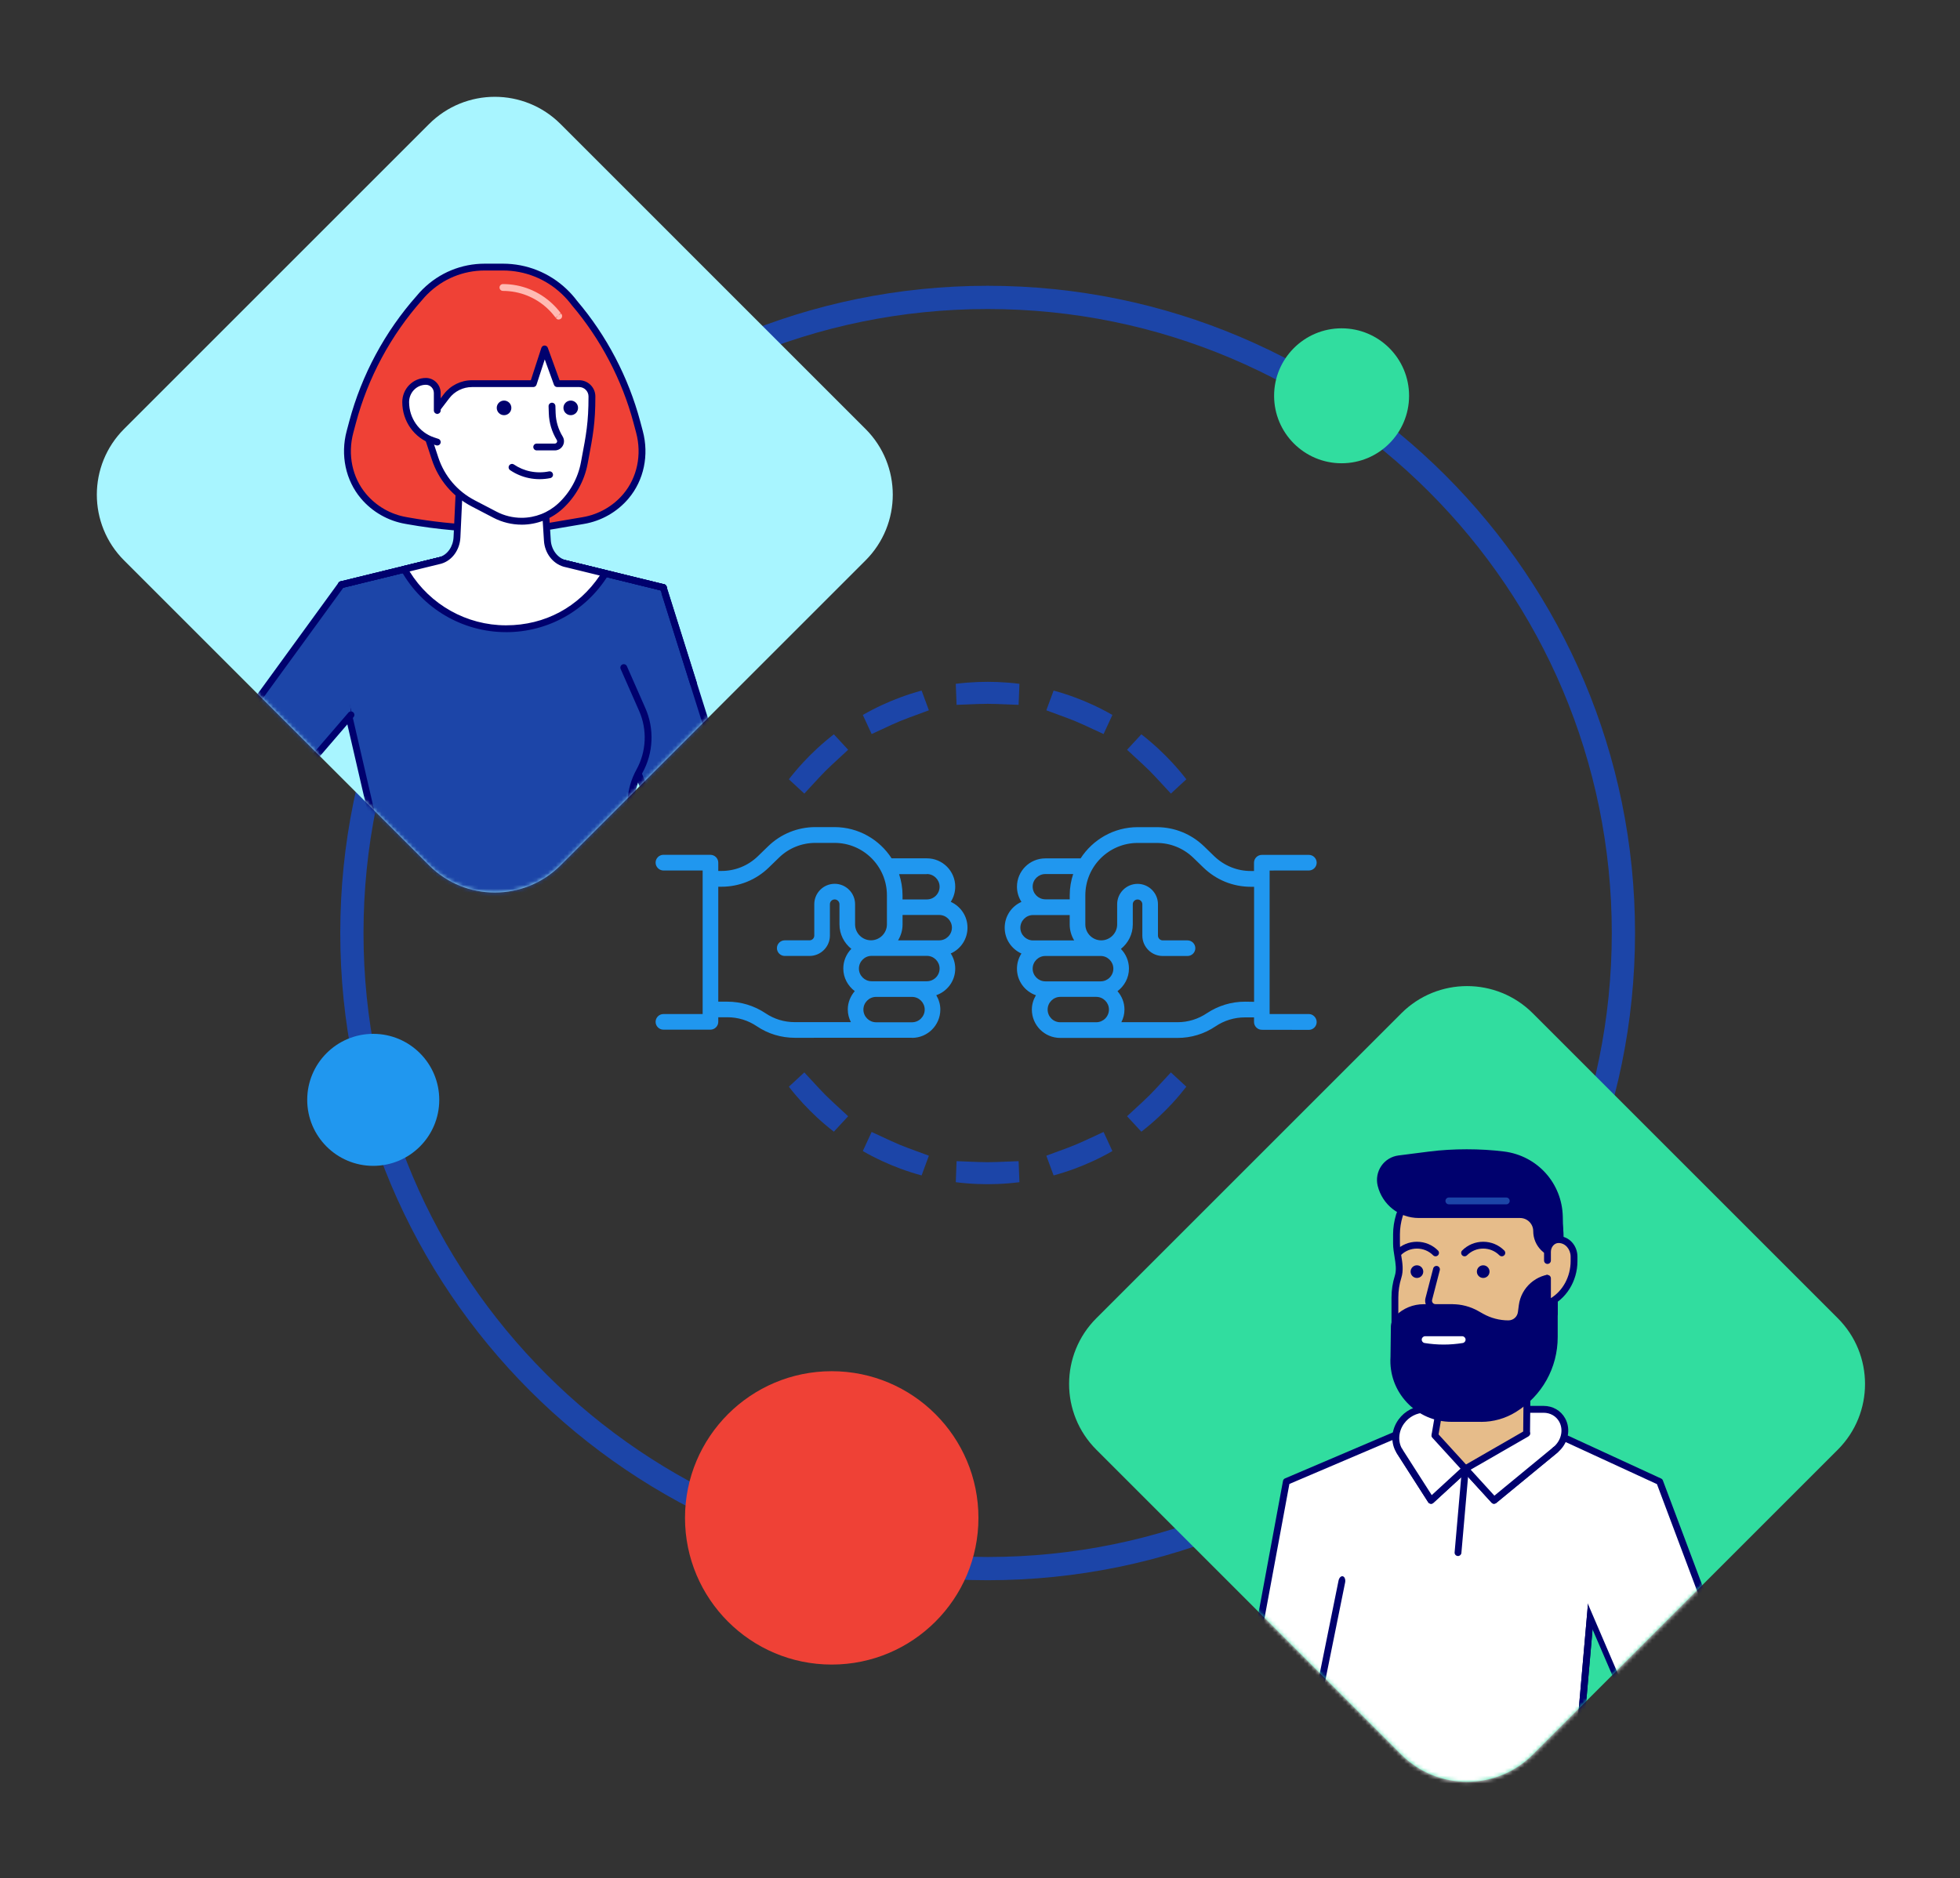 <svg cache-id="fc063dfd4d614ab39d04208d474cb9fa" id="eIHp0AMxYVb1" xmlns="http://www.w3.org/2000/svg" xmlns:xlink="http://www.w3.org/1999/xlink" viewBox="0 0 506 485" shape-rendering="geometricPrecision" text-rendering="geometricPrecision">
<rect x="0" y="0" width="506" height="485" fill="#333333" stroke="none"/>
<style><![CDATA[
#eIHp0AMxYVb3_to {animation: eIHp0AMxYVb3_to__to 4000ms linear infinite normal forwards}@keyframes eIHp0AMxYVb3_to__to { 0% {transform: translate(346.35px,102.204px)} 0.1% {transform: translate(346.35px,102.204px)} 25% {transform: translate(357.093px,91.461px)} 50% {transform: translate(346.776px,101.778px)} 75% {transform: translate(339.177px,109.377px)} 100% {transform: translate(346.603px,101.951px)}} #eIHp0AMxYVb5_to {animation: eIHp0AMxYVb5_to__to 4000ms linear infinite normal forwards}@keyframes eIHp0AMxYVb5_to__to { 0% {transform: translate(214.72px,391.958px)} 10% {transform: translate(214.72px,391.958px)} 30% {transform: translate(214.72px,412.233px)} 50% {transform: translate(214.72px,393.821px)} 70% {transform: translate(214.72px,377.26px)} 100% {transform: translate(214.72px,395.253px)}} #eIHp0AMxYVb7_to {animation: eIHp0AMxYVb7_to__to 4000ms linear infinite normal forwards}@keyframes eIHp0AMxYVb7_to__to { 0% {transform: translate(96.357px,284.012px)} 25% {transform: translate(79.441px,284.012px)} 50% {transform: translate(96.357px,284.012px)} 75% {transform: translate(111.916px,284.012px)} 100% {transform: translate(96.357px,284.012px)}} #eIHp0AMxYVb9_to {animation: eIHp0AMxYVb9_to__to 4000ms linear infinite normal forwards}@keyframes eIHp0AMxYVb9_to__to { 0% {transform: translate(299.647px,240.807px)} 50% {transform: translate(295.92px,240.807px)} 100% {transform: translate(299.712px,240.807px)}} #eIHp0AMxYVb11_to {animation: eIHp0AMxYVb11_to__to 4000ms linear infinite normal forwards}@keyframes eIHp0AMxYVb11_to__to { 0% {transform: translate(209.51px,240.794px)} 50% {transform: translate(215.388px,240.794px)} 100% {transform: translate(210.596px,240.794px)}} #eIHp0AMxYVb13_ts {animation: eIHp0AMxYVb13_ts__ts 4000ms linear infinite normal forwards}@keyframes eIHp0AMxYVb13_ts__ts { 0% {transform: translate(254.599px,243.51px) scale(0,0)} 50% {transform: translate(254.599px,243.51px) scale(1,1)} 100% {transform: translate(254.599px,243.51px) scale(0,0)}} #eIHp0AMxYVb13 {animation: eIHp0AMxYVb13_c_o 4000ms linear infinite normal forwards}@keyframes eIHp0AMxYVb13_c_o { 0% {opacity: 0} 40% {opacity: 0} 42% {opacity: 1} 58% {opacity: 0} 100% {opacity: 0}}
]]></style>
<path d="M254.974,79.797c-88.99,0-161.131,72.14-161.131,161.13s72.141,161.13,161.131,161.13c88.989,0,161.129-72.14,161.129-161.13s-72.14-161.13-161.129-161.13ZM87.844,240.927c0-92.303,74.826-167.13,167.131-167.13c92.303,0,167.129,74.827,167.129,167.13s-74.826,167.13-167.129,167.13c-92.304,0-167.131-74.827-167.131-167.13Z" clip-rule="evenodd" fill="#1c45a8" fill-rule="evenodd"/><g id="eIHp0AMxYVb3_to" transform="translate(346.35,102.204)"><g transform="scale(0.8,0.8) translate(-346.35,-102.204)"><path d="M346.35,80.425c12.028,0,21.779,9.751,21.779,21.779c0,12.028-9.751,21.779-21.779,21.779s-21.779-9.751-21.779-21.779c0-12.028,9.751-21.779,21.779-21.779Z" fill="#31dd9f"/></g></g><g id="eIHp0AMxYVb5_to" transform="translate(214.72,391.958)"><g transform="translate(-214.72,-391.958)"><path d="M214.721,429.835c20.918,0,37.875-16.958,37.875-37.876c0-20.919-16.957-37.877-37.875-37.877-20.919,0-37.877,16.958-37.877,37.877c0,20.918,16.958,37.876,37.877,37.876Z" fill="#ef4136"/></g></g><g id="eIHp0AMxYVb7_to" transform="translate(96.357,284.012)"><g transform="translate(-96.357,-284.012)"><path d="M96.357,301.056c9.414,0,17.044-7.631,17.044-17.044c0-9.414-7.63-17.045-17.044-17.045-9.413,0-17.044,7.631-17.044,17.045c0,9.413,7.631,17.044,17.044,17.044Z" fill="#2097ef"/></g></g><g id="eIHp0AMxYVb9_to" transform="translate(299.647,240.807)"><g transform="translate(-299.646,-240.807)"><path d="M337.901,261.853h-10.131v-37.06l10.131-.007c1.102,0,2.017-.914,2.017-2.016s-.915-2.017-2.017-2.017h-12.147c-1.102,0-2.017.915-2.017,2.017v2.148h-.776-.056c-3.548,0-6.881-1.372-9.431-3.818l-2.606-2.529c-3.306-3.202-7.635-4.976-12.23-4.976h-4.921c-6.181,0-11.613,3.222-14.752,8.066h-9.112c-4.033,0-7.311,3.278-7.311,7.311c0,1.448.429,2.772,1.157,3.922-2.551,1.129-4.324,3.68-4.324,6.666c0,2.987,1.773,5.509,4.324,6.666-.728,1.13-1.157,2.474-1.157,3.922c0,3.174,2.044,5.863,4.893,6.854-.645,1.102-1.047,2.335-1.047,3.707c0,4.033,3.277,7.311,7.31,7.311h30.289c3.52,0,6.908-1.019,9.812-2.987c2.231-1.504,4.865-2.314,7.554-2.314h.027h2.363v1.185c0,1.101.914,2.016,2.016,2.016l12.142.021c1.102,0,2.016-.915,2.016-2.017c0-1.101-.914-2.072-2.016-2.072v.001Zm-68.029-36.151h7.18c-.561,1.718-.888,3.548-.888,5.453v1.074h-6.292c-1.801,0-3.277-1.476-3.277-3.278c0-1.794,1.475-3.249,3.277-3.249Zm-3.174,10.588h9.46v2.446c0,1.504.43,2.904,1.157,4.109h-10.617c-1.801,0-3.277-1.476-3.277-3.277c0-1.795,1.475-3.278,3.277-3.278Zm3.174,10.568h14.275c1.802,0,3.279,1.476,3.279,3.277c0,1.802-1.477,3.278-3.279,3.278h-14.275c-1.801,0-3.277-1.476-3.277-3.278c0-1.801,1.475-3.277,3.277-3.277Zm.589,13.838c0-1.802,1.477-3.278,3.279-3.278h9.272c1.801,0,3.277,1.476,3.277,3.278s-1.475,3.278-3.277,3.278h-9.272c-1.822.007-3.279-1.476-3.279-3.278Zm50.94-2.037c-.028,0-.028,0,0,0-3.521,0-6.909,1.046-9.84,2.986-2.232,1.504-4.836,2.315-7.553,2.315h-14.517c.513-.998.803-2.1.803-3.278c0-1.829-.7-3.465-1.802-4.733c1.774-1.344,2.96-3.437,2.96-5.835c0-1.988-.805-3.762-2.073-5.079c1.857-1.504,3.064-3.763,3.064-6.32v-5.211c0-.7.561-1.233,1.234-1.233.672,0,1.232.561,1.232,1.233v8.094c0,2.903,2.364,5.266,5.268,5.266h6.396c1.101,0,2.016-.914,2.016-2.016s-.915-2.016-2.016-2.016h-6.396c-.673,0-1.234-.562-1.234-1.234v-8.094c0-2.903-2.363-5.266-5.266-5.266-2.904,0-5.268,2.363-5.268,5.266v5.211c0,2.259-1.856,4.11-4.108,4.11-2.259,0-4.11-1.858-4.11-4.11v-7.525c0-7.47,6.078-13.52,13.52-13.52h4.919c3.548,0,6.881,1.372,9.431,3.818l2.607,2.53c3.305,3.201,7.636,4.975,12.258,4.975h.056.776v29.7l-2.357-.034Z" fill="#2097ef"/></g></g><g id="eIHp0AMxYVb11_to" transform="translate(209.51,240.794)"><g transform="translate(-209.51,-240.794)"><path d="M235.448,268.006c4.032,0,7.31-3.278,7.31-7.311c0-1.372-.402-2.605-1.046-3.707c2.848-.998,4.892-3.679,4.892-6.853c0-1.449-.43-2.793-1.157-3.922c2.55-1.13,4.324-3.68,4.324-6.667c0-2.986-1.774-5.509-4.324-6.666.728-1.129,1.157-2.474,1.157-3.922c0-4.033-3.278-7.31-7.311-7.31h-9.112c-3.118-4.837-8.572-8.067-14.753-8.067h-4.92c-4.594,0-8.953,1.774-12.23,4.976l-2.606,2.529c-2.55,2.474-5.883,3.818-9.41,3.818h-.028-.804v-2.148c0-1.102-.915-2.016-2.016-2.016l-12.148-.007c-1.102,0-2.016.915-2.016,2.016c0,1.095.914,2.038,2.016,2.038h10.131v37.067h-10.131c-1.102,0-2.016.914-2.016,2.016s.914,2.017,2.016,2.017h12.148c1.101,0,2.016-.915,2.016-2.017v-1.185h2.363.028c2.688,0,5.322.804,7.553,2.315c2.903,1.961,6.292,2.986,9.812,2.986l30.262-.007v.027Zm0-4.026h-9.272c-1.802,0-3.278-1.476-3.278-3.278c0-1.801,1.476-3.277,3.278-3.277h9.272c1.801,0,3.277,1.476,3.277,3.277.007,1.795-1.476,3.278-3.277,3.278Zm3.845-10.595h-14.274c-1.802,0-3.278-1.476-3.278-3.278s1.476-3.278,3.278-3.278h14.274c1.802,0,3.278,1.476,3.278,3.278s-1.476,3.278-3.278,3.278Zm3.174-10.561h-10.616c.728-1.213,1.157-2.606,1.157-4.109v-2.446h9.466c1.802,0,3.278,1.476,3.278,3.277-.007,1.802-1.483,3.278-3.285,3.278Zm-3.174-17.123c1.802,0,3.278,1.476,3.278,3.278s-1.476,3.278-3.278,3.278h-6.292v-1.074c0-1.906-.325-3.735-.887-5.454h7.179v-.028Zm-51.5,32.957h-2.362v-29.679h.776.055c4.594,0,8.953-1.773,12.231-4.975l2.605-2.529c2.53-2.474,5.883-3.818,9.431-3.818h4.92c7.47,0,13.52,6.077,13.52,13.519v7.526c0,2.259-1.857,4.109-4.109,4.109-2.259,0-4.11-1.857-4.11-4.109v-5.211c0-2.904-2.362-5.267-5.266-5.267s-5.267,2.363-5.267,5.267v8.093c0,.7-.561,1.234-1.233,1.234h-6.396c-1.102,0-2.017.915-2.017,2.016c0,1.102.915,2.017,2.017,2.017h6.396c2.903,0,5.266-2.363,5.266-5.267v-8.093c0-.7.562-1.234,1.234-1.234s1.233.561,1.233,1.234v5.211c0,2.55,1.213,4.836,3.063,6.319-1.289,1.317-2.072,3.119-2.072,5.08c0,2.39,1.185,4.49,2.959,5.834-1.101,1.289-1.801,2.932-1.801,4.733c0,1.185.298,2.287.803,3.278h-14.517c-2.716,0-5.322-.804-7.553-2.314-2.897-1.927-6.285-2.973-9.805-2.973l-.001-.001Z" fill="#2097ef"/></g></g><g id="eIHp0AMxYVb13_ts" transform="translate(254.599,243.51) scale(0,0)"><g id="eIHp0AMxYVb13" transform="translate(-254.599,-243.51)" opacity="0"><path d="M254.587,198.316c-1.102,0-2.016.915-2.016,2.016v8.544c0,1.102.915,2.017,2.016,2.017c1.102,0,2.017-.915,2.017-2.017v-8.544c0-1.129-.915-2.016-2.017-2.016Z" fill="#ef4136"/><path d="M236.765,214.383c.402.561,1.019.859,1.663.859.402,0,.776-.111,1.158-.346.914-.645,1.157-1.885.512-2.793l-5.322-7.685c-.644-.914-1.884-1.157-2.792-.512-.915.644-1.157,1.884-.513,2.792l5.294,7.685Z" fill="#ef4136"/><path d="M269.583,214.898c.347.242.756.346,1.158.346.644,0,1.261-.298,1.663-.859l5.322-7.685c.644-.915.402-2.176-.513-2.792-.915-.645-2.176-.402-2.793.512l-5.322,7.685c-.644.908-.429,2.176.486,2.793h-.001Z" fill="#ef4136"/><path d="M254.587,276.127c-1.102,0-2.016.915-2.016,2.017v8.544c0,1.102.915,2.016,2.016,2.016c1.102,0,2.017-.914,2.017-2.016v-8.544c0-1.13-.915-2.017-2.017-2.017Z" fill="#ef4136"/><path d="M277.731,280.294l-5.322-7.685c-.616-.915-1.885-1.157-2.792-.513-.915.644-1.158,1.885-.513,2.793l5.322,7.684c.402.562,1.018.86,1.663.86.402,0,.776-.111,1.157-.347.887-.617,1.102-1.878.485-2.792Z" fill="#ef4136"/><path d="M239.593,272.096c-.914-.644-2.176-.402-2.792.513l-5.322,7.685c-.645.914-.402,2.176.513,2.792.346.243.755.347,1.157.347.644,0,1.261-.298,1.663-.86l5.322-7.684c.589-.915.374-2.176-.541-2.793Z" fill="#ef4136"/></g></g><path d="M306.27,280.616l-3.99-3.689-3.858,4.171c-1.053,1.138-2.15,2.235-3.288,3.288l-4.17,3.858l3.688,3.989c.751-.582,1.489-1.179,2.213-1.792.723-.613,1.431-1.241,2.127-1.884c1.247-1.153,2.449-2.355,3.602-3.601.643-.696,1.271-1.405,1.884-2.128.613-.724,1.21-1.461,1.792-2.212Zm-19.092,16.62l-2.277-4.931-5.158,2.382c-1.402.648-2.832,1.242-4.29,1.78l-5.331,1.967l1.881,5.094c.918-.249,1.828-.518,2.73-.806.904-.289,1.799-.598,2.686-.925c1.599-.59,3.169-1.242,4.706-1.952.861-.397,1.712-.813,2.553-1.247.844-.436,1.678-.89,2.5-1.362Zm-23.997,8.038l-.211-5.43-5.677.219c-.773.03-1.55.045-2.331.045-.78,0-1.556-.015-2.329-.045l-5.679-.219-.209,5.43c.938.118,1.882.217,2.832.295.94.077,1.885.135,2.836.171.846.033,1.695.05,2.549.05s1.705-.017,2.551-.05c.95-.036,1.896-.094,2.836-.171.95-.078,1.895-.177,2.832-.295Zm-25.258-1.746l1.88-5.094-5.33-1.967c-1.458-.538-2.89-1.132-4.291-1.78l-5.157-2.382-2.278,4.931c.822.472,1.655.926,2.5,1.362.84.434,1.692.85,2.554,1.247c1.537.71,3.107,1.362,4.706,1.952.886.327,1.781.636,2.686.925.901.288,1.812.557,2.73.806Zm-22.65-11.295l3.689-3.989-4.17-3.858c-1.139-1.053-2.236-2.15-3.289-3.288l-3.858-4.171-3.989,3.689c.581.751,1.18,1.488,1.793,2.212.612.723,1.239,1.432,1.882,2.128c1.154,1.246,2.356,2.448,3.603,3.601.695.643,1.404,1.271,2.127,1.884s1.462,1.21,2.212,1.792Zm-11.617-90.997l3.989,3.69l3.858-4.171c1.053-1.139,2.15-2.236,3.289-3.289l4.17-3.857-3.689-3.989c-.75.581-1.489,1.179-2.212,1.792-.723.612-1.432,1.24-2.127,1.883-1.247,1.153-2.449,2.355-3.603,3.602-.643.695-1.27,1.405-1.882,2.127-.613.724-1.212,1.462-1.793,2.212Zm19.091-16.62l2.278,4.931l5.157-2.382c1.401-.647,2.833-1.241,4.291-1.779l5.33-1.967-1.88-5.095c-.918.25-1.829.519-2.73.807-.905.289-1.8.597-2.686.925-1.599.59-3.169,1.241-4.706,1.951-.862.398-1.714.814-2.554,1.248-.845.436-1.678.89-2.5,1.361Zm23.998-8.037l.209,5.43l5.679-.22c.773-.03,1.549-.045,2.329-.045.781,0,1.558.015,2.331.045l5.677.22.211-5.43c-.937-.119-1.882-.218-2.832-.296-.94-.077-1.886-.134-2.836-.171-.846-.033-1.697-.049-2.551-.049s-1.703.016-2.549.049c-.951.037-1.896.094-2.836.171-.95.078-1.894.177-2.832.296Zm25.258,1.745l-1.881,5.095l5.331,1.967c1.458.538,2.888,1.132,4.29,1.779l5.158,2.382l2.277-4.931c-.822-.471-1.656-.925-2.5-1.361-.841-.434-1.692-.85-2.553-1.248-1.537-.71-3.107-1.361-4.706-1.951-.887-.328-1.782-.636-2.686-.925-.902-.288-1.812-.557-2.73-.807Zm22.649,11.296l-3.688,3.989l4.17,3.857c1.138,1.053,2.235,2.15,3.288,3.289l3.858,4.171l3.99-3.69c-.582-.75-1.179-1.488-1.792-2.212-.613-.722-1.241-1.432-1.884-2.127-1.153-1.247-2.355-2.449-3.602-3.602-.696-.643-1.404-1.271-2.127-1.883-.724-.613-1.462-1.211-2.213-1.792Z" clip-rule="evenodd" fill="#1c45a8" fill-rule="evenodd"/><path d="M361.771,261.665c9.373-9.373,24.569-9.373,33.941,0l78.741,78.74c9.373,9.372,9.373,24.568,0,33.941l-78.741,78.741c-9.372,9.373-24.568,9.373-33.941,0L283.03,374.346c-9.373-9.373-9.373-24.569,0-33.941l78.741-78.74Z" fill="#31dd9f"/><g mask="url(#eIHp0AMxYVb59)"><g><path d="M345.806,382.107l35.429-17.244l32.409,17.244-7.165,81.91h-67.838l7.165-81.91Z" fill="#fff"/><path d="M406.474,464.899h-67.838c-.247,0-.482-.106-.653-.288-.164-.182-.252-.429-.229-.67l7.165-81.909c.029-.306.211-.582.494-.717l35.429-17.245c.253-.124.553-.118.8.012l32.408,17.244c.312.165.494.506.465.858l-7.165,81.91c-.041.452-.423.805-.876.805ZM339.6,463.136h66.069l7.047-80.523-31.498-16.756-34.577,16.827-7.041,80.457v-.005Z" fill="#00016e"/><path d="M406.474,464.899h-67.838c-.247,0-.482-.106-.653-.288-.164-.182-.252-.429-.229-.67l7.165-81.909c.029-.306.211-.582.494-.717l35.429-17.245c.253-.124.553-.118.8.012l32.408,17.244c.312.165.494.506.465.858l-7.165,81.91c-.041.452-.423.805-.876.805ZM339.6,463.136h66.069l7.047-80.523-31.498-16.756-34.577,16.827-7.041,80.457v-.005Z" fill="#00016e"/><path d="M376.404,401.803c0,0-.053,0-.077,0-.488-.041-.846-.47-.799-.952l1.893-21.629c.041-.488.464-.841.952-.799.488.041.846.47.799.952l-1.893,21.629c-.041.459-.423.805-.875.805v-.006Z" fill="#00016e"/><path d="M349.824,485.741c-2.688-2.416-5.214-5.004-7.571-7.763l-14.605-17.099c-.315-.371-.274-.926.096-1.241.371-.316.926-.274,1.241.096l14.606,17.099c6.981,8.174,15.51,14.862,25.353,19.879l10.746,5.48c1.87.954,3.775,1.56,5.66,1.801c2.02.259,4.08.183,6.115-.225c6.3-1.267,11.609-5.598,13.849-11.307l17.471-44.653-13.084-30.378c-.19-.447,5.536-2.103,5.984-2.294.448-.19-4.555,1.153-4.364,1.601l13.226,30.711c.091.216.099.453.015.669l-17.603,44.994c-2.46,6.261-8.263,11.01-15.144,12.395-2.228.447-4.475.529-6.688.247-2.091-.267-4.186-.934-6.235-1.978l-10.746-5.481c-6.737-3.433-12.866-7.632-18.325-12.54l.003-.013Z" fill="#00016e"/><path d="M432.315,466.27l-24.968-58.15-9.245-39.533l30.369,13.995l16.992,45.227c2.257,6.031,1.164,13.101-2.857,18.509-1.304,1.751-2.862,3.256-4.602,4.455-1.739,1.199-3.691,2.039-5.689,2.568L420.66,456.45c-10.744,2.869-21.765,3.609-32.491,2.193l-22.294-2.951l66.44,10.578Z" fill="#fff"/><path d="M398.869,460.23c-3.615,0,30.41,6.153,26.813,5.677l-22.294-2.95c0,0-.822-.506-.758-.988.065-.482.506-.823.988-.758l22.293,2.951c10.656,1.41-16.163-5.707-5.489-8.557l11.655-3.109c2.027-.541,3.85-1.364,5.413-2.445c1.675-1.158,3.156-2.592,4.396-4.256c3.838-5.154,4.89-11.925,2.739-17.668l-16.862-44.886-30.04-13.842c-.441-.206-.635-.729-.429-1.17.205-.44.728-.634,1.169-.429l30.369,13.995c.212.1.376.27.459.488l16.992,45.227c2.357,6.301,1.216,13.712-2.974,19.343-1.358,1.822-2.974,3.386-4.808,4.655-1.734,1.199-3.738,2.104-5.96,2.698l-11.655,3.109c-7.306,1.951-14.67,2.927-22.011,2.927l-.006-.012Z" fill="#00016e"/><path d="M353.636,423.799l-5.219.735l3.097-27.678l13.383-28.271-32.814,13.995-8.951,48.313c-1.188,6.436,1.163,12.713,6.142,16.41.023.018.047.035.07.053c3.233,2.374,7.429,3.215,11.614,2.516l12.073-2.022c.2-.036.399-.071.599-.106v-23.945h.006Z" fill="#fff"/><path d="M338.087,450.995c-3.427,0-6.636-1.006-9.258-2.927l-.053-.042c-5.266-3.914-7.752-10.532-6.506-17.297l8.952-48.313c.052-.288.246-.535.523-.653l32.814-13.995c.447-.194.964.018,1.158.465s-.018.964-.465,1.158l-32.379,13.806-8.869,47.842c-1.123,6.095,1.099,12.05,5.801,15.547c0,0,.065.047.071.047c2.997,2.199,6.882,3.033,10.944,2.357.476-.076.934.247,1.016.723.083.482-.246.934-.723,1.016-1.016.171-2.027.254-3.021.254l-.005.012Z" fill="#00016e"/><path d="M378.285,379.286l7.429,8.14l15.834-13.03c2.375-1.957,3.115-5.225,1.746-7.711-.952-1.722-2.763-2.757-4.802-2.757h-30.698c-2.328,0-4.597,1.187-6.025,3.145-1.722,2.368-1.898,5.425-.447,7.693l8.106,12.66l8.851-8.14h.006Z" fill="#fff"/><path d="M385.721,388.314c-.241,0-.477-.1-.653-.288l-6.835-7.488-8.205,7.541c-.194.176-.453.258-.712.223-.258-.035-.487-.182-.628-.4l-8.106-12.66c-1.663-2.598-1.475-6.007.476-8.693c1.599-2.198,4.115-3.509,6.736-3.509h30.698c2.375,0,4.461,1.199,5.572,3.215c1.587,2.869.764,6.577-1.957,8.817l-15.834,13.03c-.164.135-.364.2-.558.2l.006.012Zm-7.43-9.904c0,0,.024,0,.042,0c.235.012.452.112.611.288l6.865,7.523l15.187-12.501c2.063-1.699,2.71-4.473,1.534-6.601-.799-1.44-2.304-2.304-4.032-2.304h-30.698c-2.057,0-4.044,1.041-5.313,2.781-1.499,2.057-1.664,4.749-.418,6.7l7.535,11.778l8.082-7.429c.165-.147.376-.235.6-.235h.005Z" fill="#00016e"/><path d="M394.175,369.586l-.118-13.641-20.936.411-2.527,13.883l7.694,9.045l15.887-9.698Z" fill="#e6bc8a"/><path d="M370.438,371.577c-.047,0-.1,0-.147-.012-.482-.082-.805-.535-.723-1.017l2.915-17.092c.082-.482.541-.799,1.017-.723.482.083.805.535.723,1.017l-2.915,17.092c-.071.429-.447.735-.87.735Z" fill="#00016e"/><path d="M394.109,371.037h-.012c-.488,0-.876-.406-.87-.894l.17-16.968c0-.482.4-.87.882-.87h.012c.488,0,.876.406.87.893l-.171,16.969c0,.482-.399.87-.881.87Z" fill="#00016e"/><path d="M370.466,370.699l7.841,8.587-8.858,8.146-8.105-12.66" fill="#fff"/><path d="M369.446,388.312c-.035,0-.076,0-.111-.006-.259-.035-.488-.182-.629-.399l-8.105-12.66c-.265-.412-.141-.953.27-1.217.412-.265.952-.141,1.217.27l7.535,11.779l7.435-6.836-7.247-7.946c-.329-.359-.3-.917.059-1.246.358-.323.917-.3,1.246.059l7.84,8.593c.329.358.3.916-.053,1.246l-8.857,8.14c-.165.153-.376.235-.6.235v-.012Z" fill="#00016e"/><path d="M394.129,370.157l-15.84,9.127l7.43,8.147l15.834-13.037" fill="#fff"/><path d="M385.717,388.313c-.241,0-.477-.1-.653-.288l-7.429-8.14c-.182-.194-.259-.465-.218-.729.042-.265.2-.494.43-.629l15.839-9.128c.424-.241.959-.1,1.205.323.241.423.1.958-.323,1.205l-14.894,8.581l6.125,6.712l15.187-12.501c.377-.312.929-.253,1.241.123.311.377.252.929-.124,1.241l-15.834,13.03c-.165.135-.364.2-.558.2h.006Z" fill="#00016e"/><path d="M383.463,300.062c-.317,0-3.456.006-3.767.018-8.576.335-15.676,6.024-18.415,13.741-.464,1.57-.752,3.18-.752,4.896v2.404c0,2.921,1.275,5.813.4,8.605-.529,1.675-.811,3.462-.811,5.313v7.688c0,2.58,2.092,4.667,4.672,4.661l18.855-.047c6.53-.365,13.566-3.433,17.639-8.099v-9.381h1.493v-10.486c0-10.667-8.646-19.313-19.314-19.313Z" fill="#e6bc8a"/><path d="M364.777,348.27c-1.475,0-2.868-.576-3.914-1.616-1.052-1.046-1.628-2.439-1.628-3.926v-7.688c0-1.904.288-3.779.852-5.578.482-1.54.212-3.186-.071-4.925-.182-1.105-.37-2.245-.37-3.415v-2.404c0-1.687.259-3.374.788-5.149c2.986-8.405,10.526-14.029,19.225-14.37.359-.012,3.774-.018,3.803-.018c11.138,0,20.195,9.057,20.195,20.195v10.486c0,.488-.394.881-.882.881h-.611v8.499c0,.212-.076.418-.217.582-4.115,4.714-11.279,8.011-18.25,8.399l-18.902.047h-.018Zm18.685-47.326c-.441,0-3.462.006-3.738.018-7.976.311-14.888,5.478-17.615,13.154-.464,1.569-.7,3.086-.7,4.602v2.404c0,1.023.171,2.045.347,3.127.306,1.863.623,3.797.012,5.736-.511,1.628-.77,3.327-.77,5.049v7.688c0,1.011.394,1.963,1.111,2.674.711.711,1.663,1.105,2.668,1.105h.012l18.855-.047c6.354-.359,12.907-3.309,16.757-7.553v-9.045c0-.488.394-.882.882-.882h.611v-9.604c0-10.162-8.27-18.432-18.432-18.432v.006Z" fill="#00016e"/><path d="M359.956,342.529l-.106,7.905c-.535,8.581,6.283,15.84,14.882,15.84h7.658c2.986,0,5.913-.829,8.458-2.398c6.471-3.985,10.415-11.044,10.415-18.644v-15.369c-4.185,0-7.723,3.097-8.275,7.241l-.23,1.704c-.17,1.717-1.616,3.027-3.344,3.027-2.433,0-4.819-.623-6.941-1.816l-1.317-.74c-1.898-1.064-4.038-1.623-6.212-1.623h-7.4c-2.457,0-4.82.964-6.577,2.68-.594.582-.952,1.364-1.005,2.193h-.006Z" fill="#00016e"/><path d="M382.394,367.154h-7.659c-4.408,0-8.493-1.769-11.508-4.978s-4.525-7.4-4.249-11.796l.1-7.858c0,0,0-.03,0-.041.064-1.053.517-2.034,1.269-2.769c1.934-1.892,4.491-2.933,7.194-2.933h7.4c2.322,0,4.62.6,6.648,1.74l1.316.741c1.987,1.111,4.238,1.698,6.507,1.698c1.281,0,2.339-.958,2.468-2.233l.229-1.728c.612-4.567,4.544-8.005,9.152-8.005.488,0,.881.393.881.881v15.37c0,7.964-4.049,15.217-10.832,19.396-2.686,1.651-5.766,2.527-8.922,2.527l.006-.012Zm-21.553-24.591l-.1,7.882c-.247,3.949,1.093,7.67,3.773,10.526c2.681,2.851,6.313,4.426,10.227,4.426h7.659c2.827,0,5.589-.782,7.993-2.263c6.26-3.855,9.992-10.544,9.992-17.891v-14.435c-3.338.399-6.066,3.027-6.524,6.424l-.229,1.704c-.218,2.146-2.034,3.791-4.22,3.791-2.575,0-5.126-.664-7.371-1.927l-1.316-.741c-1.764-.987-3.762-1.511-5.784-1.511h-7.4c-2.239,0-4.361.864-5.959,2.428-.435.423-.7.993-.741,1.599v-.012Z" fill="#00016e"/><path d="M402.798,324.001l-.224-9.821c-.182-8.141-6.294-14.917-14.364-15.952-5.942-.758-13.136-.758-19.085,0l-7.964,1.017c-3.256.417-5.419,3.574-4.631,6.759c1.105,4.485,5.131,7.635,9.751,7.635h26.155c2.357,0,4.273,1.91,4.273,4.273c0,3.362,2.727,6.089,6.089,6.089Z" fill="#00016e"/><path d="M402.796,324.884c-3.844,0-6.971-3.127-6.971-6.971c0-1.869-1.522-3.391-3.391-3.391h-26.155c-5.037,0-9.398-3.415-10.609-8.305-.435-1.764-.094-3.633.928-5.132c1.023-1.498,2.645-2.486,4.45-2.715l7.964-1.017c6.042-.77,13.259-.77,19.307,0c8.576,1.099,14.941,8.164,15.135,16.804l.223,9.821c0,.236-.088.465-.252.635-.165.171-.394.265-.629.265v.006Zm-24.139-26.349c-3.239,0-6.471.188-9.428.564l-7.958,1.017c-1.305.164-2.474.881-3.215,1.963-.741,1.081-.987,2.433-.67,3.709c1.011,4.102,4.673,6.964,8.893,6.964h26.155c2.839,0,5.154,2.31,5.154,5.155c0,2.563,1.863,4.702,4.303,5.131l-.2-8.846c-.177-7.764-5.895-14.112-13.595-15.093-2.956-.376-6.195-.564-9.433-.564h-.006Z" fill="#00016e"/><path d="M399.5,330.104v6.541c4.126-1.734,6.859-6.112,6.859-11.002v-1.135c0-2.439-1.786-4.42-3.99-4.42-1.587,0-2.869,1.423-2.869,3.18v2.222" fill="#e6bc8a"/><path d="M399.499,337.527c-.17,0-.341-.047-.488-.147-.246-.165-.393-.441-.393-.735v-6.542c0-.487.393-.881.881-.881s.882.394.882.881v5.108c3.091-1.887,5.096-5.56,5.096-9.563v-1.134c0-1.951-1.393-3.538-3.11-3.538-1.093,0-1.986,1.028-1.986,2.298v2.221c0,.488-.394.882-.882.882s-.881-.394-.881-.882v-2.221c0-2.24,1.681-4.062,3.749-4.062c2.686,0,4.873,2.375,4.873,5.302v1.134c0,5.208-2.974,9.957-7.4,11.814-.112.047-.223.071-.341.071v-.006Z" fill="#00016e"/><path d="M388.863,310.993h-14.817c-.488,0-.882-.394-.882-.881c0-.488.394-.882.882-.882h14.817c.488,0,.882.394.882.882c0,.487-.394.881-.882.881Z" fill="#1c45a8"/><path d="M375.023,338.536h-4.432c-.828,0-1.598-.377-2.11-1.035-.511-.658-.682-1.493-.47-2.298l1.981-7.647c.123-.47.605-.752,1.075-.634.471.123.753.605.635,1.075l-1.981,7.647c-.07.27-.011.558.159.782.171.223.435.352.711.352h4.432c.488,0,.882.394.882.882s-.394.881-.882.881v-.005Z" fill="#00016e"/><path d="M382.908,330.002c.902,0,1.634-.732,1.634-1.634c0-.903-.732-1.634-1.634-1.634-.903,0-1.634.731-1.634,1.634c0,.902.731,1.634,1.634,1.634Z" fill="#00016e"/><path d="M365.798,330.002c.903,0,1.634-.732,1.634-1.634c0-.903-.731-1.634-1.634-1.634-.902,0-1.634.731-1.634,1.634c0,.902.732,1.634,1.634,1.634Z" fill="#00016e"/><path d="M367.914,345.933c3.163.517,6.389.517,9.551,0h-9.551Z" fill="#00016e"/><path d="M372.697,347.203c-1.646,0-3.285-.135-4.919-.399-.453-.077-.776-.482-.735-.941.035-.458.417-.811.882-.811h9.551c.458,0,.84.353.881.811.035.459-.282.87-.734.941-1.634.264-3.274.399-4.92.399h-.006Z" fill="#fff"/><path d="M387.716,324.41c-.224,0-.453-.088-.623-.258-1.117-1.117-2.604-1.734-4.185-1.734s-3.068.617-4.185,1.734c-.347.347-.905.347-1.246,0s-.347-.905,0-1.246c1.452-1.452,3.38-2.251,5.431-2.251s3.979.799,5.431,2.251c.346.347.346.905,0,1.246-.171.17-.4.258-.623.258Z" fill="#00016e"/><path d="M370.606,324.41c-.223,0-.452-.088-.623-.258-1.116-1.117-2.603-1.734-4.185-1.734-1.581,0-3.068.617-4.184,1.734-.347.347-.905.347-1.246,0s-.347-.905,0-1.246c1.451-1.452,3.379-2.251,5.43-2.251c2.052,0,3.98.799,5.431,2.251.347.347.347.905,0,1.246-.17.17-.399.258-.623.258Z" fill="#00016e"/><path d="M339.323,443.831c0,0-.052-.008-.076-.011-.473-.136-.728-.868-.57-1.625l6.881-34.02c.154-.768.655-1.266,1.128-1.13s.728.868.57,1.625l-6.881,34.02c-.147.721-.605,1.216-1.053,1.15l.001-.009Z" fill="#00016e"/></g><mask id="eIHp0AMxYVb59" mask-type="alpha" x="-150%" y="-150%" height="400%" width="400%"><path d="M361.775,261.664c9.372-9.372,24.568-9.372,33.941,0l78.741,78.742c9.372,9.372,9.372,24.568,0,33.941l-78.741,78.741c-9.373,9.372-24.569,9.372-33.941,0l-78.742-78.741c-9.372-9.373-9.372-24.569,0-33.942l78.742-78.741Z" fill="#ef4136"/></mask></g><path d="M110.771,32.029c9.373-9.373,24.569-9.373,33.941,0l78.741,78.742c9.373,9.373,9.373,24.569,0,33.941l-78.741,78.741c-9.372,9.373-24.568,9.373-33.941,0L32.029,144.712c-9.373-9.372-9.373-24.568,0-33.941L110.771,32.029Z" fill="#a8f5ff"/><g mask="url(#eIHp0AMxYVb93)"><g><path d="M165.079,111.511l-.67-2.509c-3.027-11.35-8.545-21.859-16.132-30.781-.783-1.046-1.647-2.016-2.593-2.915c0,0,0,0,0-.006-4.126-3.926-9.704-6.342-15.852-6.342h-4.685c-6.006,0-11.443,2.422-15.393,6.342c0,0-.012.012-.012.018-.517.517-1.01,1.058-1.481,1.622-8.158,9.192-14.064,20.166-17.232,32.056l-.67,2.509c-1.54,5.784-.364,12.056,3.491,16.628c2.716,3.215,6.535,5.519,10.991,6.272l.458.082c12.108,2.157,24.456,2.621,36.693,1.375l8.611-1.457c4.449-.753,8.276-3.057,10.991-6.272c3.862-4.572,5.037-10.844,3.491-16.628l-.006.006Z" fill="#ef4136"/><path d="M128.552,137.43c-7.846,0-15.675-.693-23.41-2.069l-.458-.082c-4.485-.758-8.576-3.097-11.509-6.571-3.955-4.69-5.331-11.202-3.673-17.421l.67-2.51c3.186-11.949,9.21-23.157,17.428-32.414.458-.558.975-1.129,1.516-1.663.012-.012.024-.024.035-.029c4.285-4.244,9.969-6.583,15.999-6.583h4.684c6.148,0,11.991,2.333,16.452,6.577.017.018.035.035.053.053.958.911,1.863,1.928,2.656,2.992c7.606,8.946,13.248,19.707,16.281,31.081l.67,2.51c1.657,6.218.288,12.731-3.673,17.421-2.933,3.479-7.024,5.813-11.515,6.571l-8.61,1.458c-4.526.464-9.063.693-13.589.693l-.006-.012ZM110.344,75.963c-.5.5-.97,1.017-1.399,1.54-8.058,9.075-13.948,20.037-17.063,31.727l-.67,2.509c-1.511,5.667-.27,11.585,3.315,15.829c2.668,3.162,6.383,5.284,10.462,5.971l.465.083c12.031,2.145,24.291,2.603,36.446,1.369l8.552-1.452c4.079-.693,7.793-2.815,10.462-5.971c3.585-4.25,4.825-10.168,3.315-15.829l-.67-2.509c-2.963-11.121-8.482-21.647-15.952-30.434-.764-1.023-1.604-1.969-2.527-2.845-.006-.006-.018-.018-.03-.024-4.114-3.914-9.527-6.077-15.222-6.077h-4.685c-5.572,0-10.814,2.163-14.77,6.089-.012.012-.024.024-.035.035l.006-.012Z" fill="#00016e"/><path d="M144.23,82.515c-.241,0-.482-.1-.652-.306l.623-.629-.67.57c0,0-.082-.094-.094-.112l.658-.594-.705.535-.053-.071c-.141-.188-.282-.37-.429-.552s-.3-.364-.459-.541c-.158-.176-.323-.353-.487-.529-.171-.176-.341-.347-.518-.517-.799-.758-1.645-1.422-2.545-1.998-.887-.57-1.839-1.058-2.821-1.452-.981-.394-2.004-.688-3.039-.893-1.046-.2-2.121-.306-3.197-.306-.488,0-.882-.394-.882-.882s.394-.882.882-.882c1.187,0,2.375.112,3.527.335s2.28.552,3.362.988c1.081.435,2.133.976,3.115,1.605.993.635,1.927,1.369,2.791,2.187.212.206.406.394.588.582.182.188.365.382.541.582.176.194.347.394.511.6.165.206.324.406.482.611l-.658.594.705-.529-.658.594.699-.541.059.071c.312.37.276.946-.094,1.258-.17.141-.376.212-.576.212l-.006.012Z" fill="#ffbab3"/><path d="M171.222,151.728l19.414,61.62l14.041,55.443-15.24,3.879-17.557-53.95-12.965-34.73" fill="#1c45a8"/><path d="M171.877,219.601c-.359,0-.694-.218-.829-.576l-12.96-34.73c-.17-.459.059-.964.517-1.135.453-.17.964.059,1.135.517l12.96,34.731c.17.458-.059.964-.518,1.134-.1.035-.205.053-.305.053v.006Z" fill="#00016e"/><path d="M189.432,273.551c-.371,0-.717-.241-.841-.611l-17.556-53.95c-.153-.464.1-.958.564-1.111.464-.152.958.106,1.111.565l17.303,53.168l13.589-3.462-13.83-54.585-19.395-61.573c-.147-.464.111-.958.576-1.105.47-.147.958.112,1.105.576l19.413,61.626l14.059,55.49c.118.47-.164.952-.635,1.07l-15.24,3.885c-.071.017-.147.029-.218.029l-.005-.012Z" fill="#00016e"/><path d="M101.2,233.015L87.188,172.383l.97-21.412l29.612-7.253l23.874.758l29.61,7.253-8.274,25.074l2.832,6.43c2.257,5.119,1.986,10.997-.717,15.893-1.299,2.351-2.057,4.966-2.209,7.646l-2.776,26.243h-58.909Z" fill="#1c45a8"/><path d="M88.157,151.85c-.394,0-.758-.27-.858-.67-.118-.47.176-.952.646-1.064l29.61-7.252c.471-.118.953.17,1.064.646.118.47-.176.952-.646,1.064l-29.611,7.253c-.07.017-.141.023-.212.023h.006Z" fill="#00016e"/><path d="M171.26,152.608c-.07,0-.141-.006-.211-.023l-29.611-7.253c-.471-.118-.765-.594-.647-1.064.118-.476.6-.764,1.064-.647l29.611,7.253c.47.118.764.594.646,1.064-.1.406-.458.67-.858.67h.006Z" fill="#00016e"/><path d="M160.108,233.896c-.029,0-.065,0-.094,0-.482-.053-.835-.488-.782-.97l2.775-26.237c.158-2.757.958-5.531,2.315-7.982c2.557-4.626,2.816-10.274.682-15.111l-4.778-10.85c-.194-.447.005-.964.452-1.164.447-.194.97.006,1.164.453l4.778,10.85c2.351,5.336,2.069,11.573-.758,16.674-1.228,2.222-1.957,4.738-2.104,7.277l-2.78,26.284c-.047.452-.429.788-.876.788l.006-.012Z" fill="#00016e"/><path d="M101.198,233.895c-.4,0-.764-.276-.858-.682L86.328,172.581c-.112-.476.188-.946.658-1.058.476-.106.946.188,1.058.658l14.012,60.633c.111.476-.188.946-.658,1.058-.065.017-.136.023-.2.023Z" fill="#00016e"/><path d="M88.157,151.85c-.394,0-.758-.27-.858-.67-.118-.47.176-.952.646-1.064l29.61-7.252c.471-.118.953.17,1.064.646.118.47-.176.952-.646,1.064l-29.611,7.253c-.07.017-.141.023-.212.023h.006Z" fill="#00016e"/><path d="M171.26,152.608c-.07,0-.141-.006-.211-.023l-29.611-7.253c-.471-.118-.765-.594-.647-1.064.118-.476.6-.764,1.064-.647l29.611,7.253c.47.118.764.594.646,1.064-.1.406-.458.67-.858.67h.006Z" fill="#00016e"/><path d="M88.157,151.85c-.394,0-.758-.27-.858-.67-.118-.47.176-.952.646-1.064l29.61-7.252c.471-.118.953.17,1.064.646.118.47-.176.952-.646,1.064l-29.611,7.253c-.07.017-.141.023-.212.023h.006Z" fill="#00016e"/><path d="M171.26,152.608c-.07,0-.141-.006-.211-.023l-29.611-7.253c-.471-.118-.765-.594-.647-1.064.118-.476.6-.764,1.064-.647l29.611,7.253c.47.118.764.594.646,1.064-.1.406-.458.67-.858.67h.006Z" fill="#00016e"/><path d="M146.896,145.769l-.617-.153c0,0,0,0-.006,0l-.593-.147c-2.51-.752-4.208-3.227-4.373-5.889l-1.187-18.902-21.277-.535-.87,18.596c-.129,2.704-1.751,5.214-4.285,5.972l-.593.147c0,0,0,0-.006,0l-8.722,2.134c5.166,9.168,14.987,15.363,26.26,15.363c11.274,0,20.325-5.718,25.632-14.294l-9.363-2.292Z" fill="#fff"/><path d="M130.631,163.237c-11.179,0-21.535-6.06-27.025-15.817-.135-.241-.153-.529-.041-.781.112-.253.329-.441.6-.506L112.887,144c0,0,.023,0,.029-.006l.564-.141c2.028-.612,3.498-2.686,3.615-5.161l.87-18.596c.023-.47.411-.841.882-.841h.023l21.277.535c.458.012.828.37.858.829l1.187,18.902c.147,2.386,1.693,4.485,3.75,5.102l.529.129c0,0,.023,0,.041.012l.605.147l9.363,2.292c.277.065.5.264.606.523s.082.558-.065.799c-5.701,9.216-15.564,14.718-26.378,14.718l-.012-.006Zm-24.897-15.676c5.313,8.611,14.747,13.913,24.897,13.913s18.761-4.785,24.215-12.855l-8.757-2.145c0,0-.018,0-.029,0l-.588-.147c-2.833-.846-4.843-3.532-5.043-6.694l-1.135-18.097-19.607-.494-.829,17.733c-.152,3.215-2.121,5.942-4.913,6.776l-.635.159c0,0-.024,0-.035.006l-7.541,1.845Z" fill="#00016e"/><path d="M88.139,150.969L53.509,198.565c-3.186,4.555-4.238,10.274-2.886,15.67c1.334,5.301,4.867,9.78,9.71,12.313l24.844,13.001l7.964-15.74-28.148-14.946l3.28,1.681L90.608,184.6l-2.469-33.631Z" fill="#1c45a8"/><path d="M68.274,211.425c-.206,0-.406-.071-.576-.212-.37-.317-.411-.876-.094-1.246l22.335-25.943c.317-.371.876-.412,1.246-.094.37.317.411.875.094,1.246L68.944,211.119c-.176.2-.423.306-.67.306Z" fill="#00016e"/><path d="M85.176,240.425c-.141,0-.282-.035-.411-.1L59.92,227.324c-5.061-2.645-8.763-7.341-10.156-12.878-1.422-5.648-.317-11.62,3.015-16.392l34.636-47.608c.288-.394.841-.482,1.234-.194s.482.84.194,1.234L54.224,199.082c-3.033,4.338-4.038,9.787-2.739,14.935c1.27,5.049,4.649,9.334,9.263,11.749L84.799,238.35L91.97,224.18L64.587,209.639c-.429-.23-.594-.765-.364-1.194s.764-.593,1.193-.364l28.148,14.947c.423.223.588.746.376,1.175l-7.964,15.74c-.106.212-.294.37-.517.441-.088.029-.176.041-.27.041h-.012Z" fill="#00016e"/><path d="M179.021,177.337c-.376,0-.722-.241-.84-.617l-7.788-24.733c-.147-.464.112-.958.576-1.105.47-.147.958.112,1.105.576l7.788,24.733c.147.464-.112.958-.576,1.105-.088.029-.176.041-.265.041Z" fill="#00016e"/><path d="M108.25,106.012l4.073,12.384c1.639,4.99,5.166,9.146,9.827,11.573l5.66,2.951c2.116,1.105,4.461,1.675,6.847,1.675c3.721,0,7.312-1.405,10.045-3.926c3.186-2.945,5.337-6.836,6.142-11.097c1.316-6.959,1.975-10.128,1.975-17.21c0-1.822-1.481-3.303-3.303-3.303h-5.672l-3.245-8.963-2.915,8.963h-15.846c-2.568,0-4.996,1.199-6.553,3.244l-5.913,7.765-1.122-4.062v.006Z" fill="#fff"/><path d="M134.651,135.481c-2.516,0-5.025-.617-7.253-1.775l-5.66-2.95c-4.89-2.551-8.534-6.842-10.256-12.085l-2.587-7.852c-.182-.118-.317-.294-.376-.512l-1.116-4.02c-.083-.253-.047-.529.094-.752.141-.224.382-.37.646-.4.435-.047.835.223.952.641l.024.082.711,2.157l4.755-6.236c1.716-2.251,4.426-3.591,7.253-3.591h15.205l2.715-8.352c.118-.359.447-.605.823-.611.382,0,.717.229.841.582l3.038,8.381h5.055c2.31,0,4.185,1.875,4.185,4.185c0,6.853-.611,10.062-1.822,16.469l-.171.905c-.828,4.42-3.103,8.528-6.406,11.579-2.909,2.68-6.689,4.161-10.644,4.161l-.006-.006Zm-24.157-25.438l2.657,8.076c1.581,4.802,4.919,8.734,9.398,11.067l5.66,2.951c1.981,1.034,4.208,1.575,6.442,1.575c3.509,0,6.865-1.311,9.445-3.691c3.027-2.792,5.113-6.565,5.872-10.609l.17-.905c1.193-6.295,1.793-9.452,1.793-16.14c0-1.334-1.088-2.422-2.422-2.422h-5.672c-.37,0-.705-.235-.828-.582l-2.375-6.548-2.122,6.524c-.117.364-.458.611-.84.611h-15.846c-2.28,0-4.467,1.082-5.848,2.898l-5.49,7.2.006-.006Z" fill="#00016e"/><path d="M112.892,114.162l-1.111-.37c-4.202-1.405-7.047-5.42-7.047-9.951c0-2.957,2.339-5.355,5.219-5.355c1.622,0,2.933,1.346,2.933,3.01v4.502" fill="#fff"/><path d="M112.892,115.044c-.094,0-.188-.012-.282-.047l-1.111-.371c-4.573-1.528-7.647-5.866-7.647-10.791c0-3.439,2.739-6.236,6.101-6.236c2.104,0,3.814,1.746,3.814,3.891v4.502c0,.488-.393.881-.881.881s-.882-.393-.882-.881v-4.502c0-1.176-.923-2.128-2.051-2.128-2.392,0-4.338,2.004-4.338,4.473c0,4.161,2.592,7.829,6.442,9.116l1.111.37c.464.153.711.653.558,1.117-.123.37-.464.6-.834.6v.006Z" fill="#00016e"/><path d="M143.222,116.306h-4.661c-.488,0-.882-.394-.882-.882c0-.487.394-.881.882-.881h4.661c.323,0,.482-.218.535-.312.052-.094.152-.335-.012-.605-1.27-2.069-1.987-4.45-2.063-6.877l-.059-1.846c-.018-.488.364-.893.852-.911.012,0,.018,0,.03,0c.476,0,.864.376.881.852l.059,1.846c.071,2.122.694,4.202,1.804,6.013.453.741.471,1.634.047,2.386-.423.759-1.199,1.217-2.074,1.217Z" fill="#00016e"/><path d="M149.234,105.324c0,1.041-.847,1.887-1.887,1.887s-1.887-.846-1.887-1.887c0-1.04.847-1.886,1.887-1.886s1.887.846,1.887,1.886Z" fill="#00016e"/><path d="M132.015,105.324c0,1.041-.846,1.887-1.887,1.887-1.04,0-1.886-.846-1.886-1.887c0-1.04.846-1.886,1.886-1.886c1.041,0,1.887.846,1.887,1.886Z" fill="#00016e"/><path d="M139.311,123.735c-.923,0-1.846-.094-2.745-.276-.876-.176-1.734-.447-2.557-.793-.811-.341-1.587-.764-2.316-1.258-.405-.27-.511-.823-.235-1.223.27-.405.823-.511,1.223-.235.634.429,1.31.794,2.016,1.093.717.3,1.463.535,2.227.688c1.564.318,3.221.318,4.785,0c.476-.094.94.212,1.04.688s-.212.94-.688,1.04c-.899.182-1.822.276-2.745.276h-.005Z" fill="#00016e"/></g><mask id="eIHp0AMxYVb93" mask-type="alpha" x="-150%" y="-150%" height="400%" width="400%"><path d="M110.771,32.029c9.373-9.373,24.569-9.373,33.941,0l78.741,78.742c9.373,9.373,9.373,24.569,0,33.941l-78.741,78.741c-9.372,9.373-24.568,9.373-33.941,0L32.029,144.712c-9.373-9.372-9.373-24.568,0-33.941L110.771,32.029Z" transform="translate(0 0)" fill="#a8f5ff"/></mask></g></svg>
